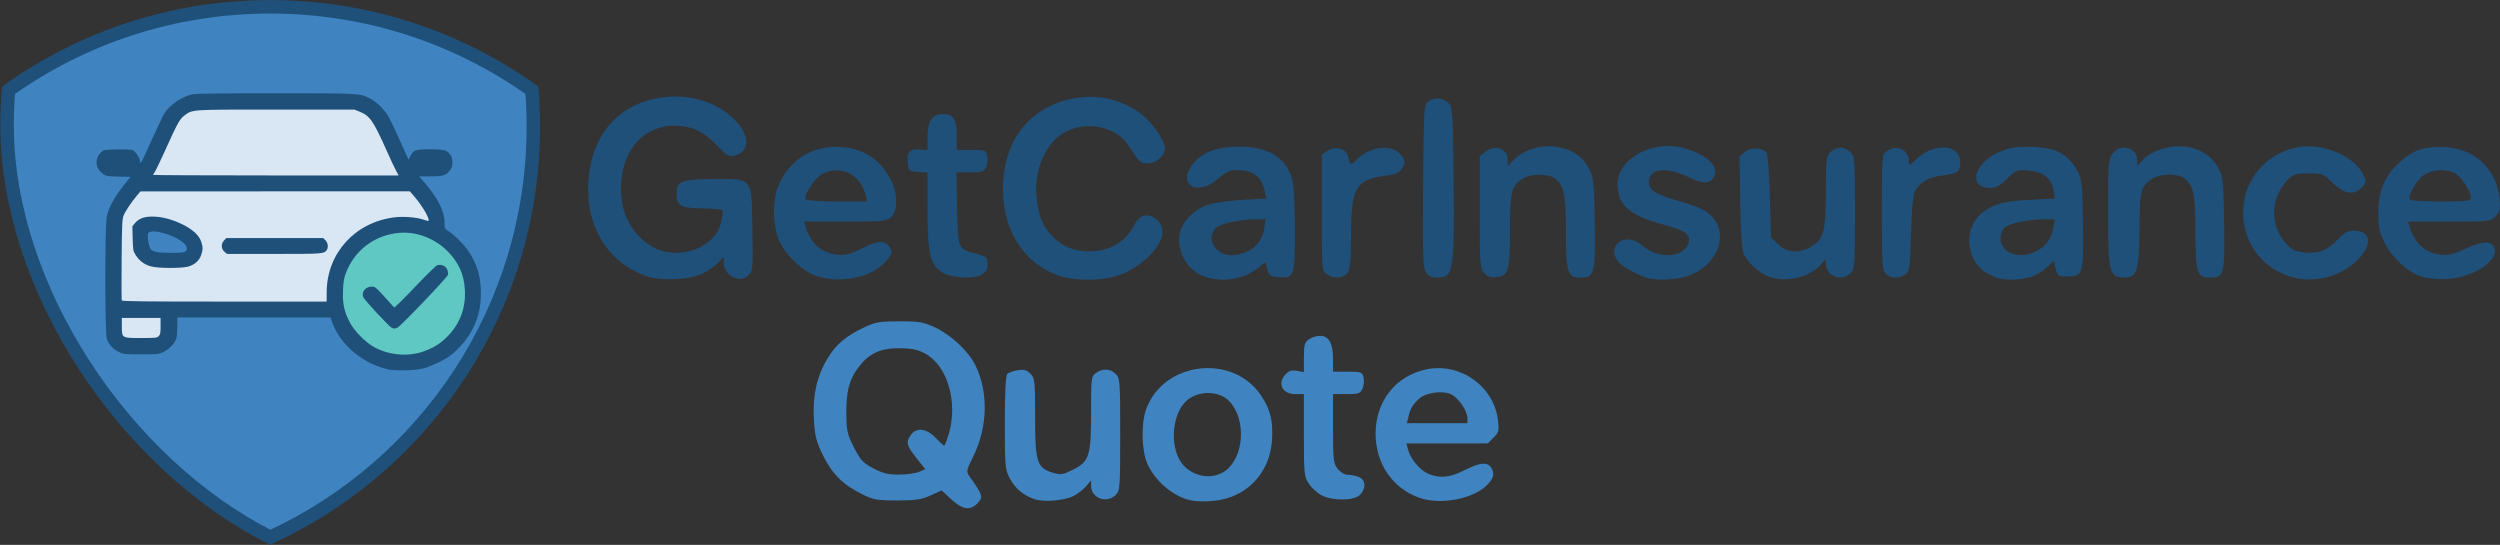 <?xml version="1.0" encoding="UTF-8" standalone="no"?>
<!-- Created with Inkscape (http://www.inkscape.org/) -->

<svg
   width="295.278mm"
   height="64.357mm"
   viewBox="0 0 295.278 64.357"
   version="1.1"
   id="svg5"
   xml:space="preserve"
   inkscape:version="1.2.2 (b0a84865, 2022-12-01)"
   sodipodi:docname="logo.svg"
   xmlns:inkscape="http://www.inkscape.org/namespaces/inkscape"
   xmlns:sodipodi="http://sodipodi.sourceforge.net/DTD/sodipodi-0.dtd"
   xmlns="http://www.w3.org/2000/svg"
   xmlns:svg="http://www.w3.org/2000/svg"><rect x="0" y="0" width="295.278" height="64.357" fill="#333333" stroke="none"/><sodipodi:namedview
     id="namedview7"
     pagecolor="#ffffff"
     bordercolor="#000000"
     borderopacity="0.25"
     inkscape:showpageshadow="2"
     inkscape:pageopacity="0.0"
     inkscape:pagecheckerboard="0"
     inkscape:deskcolor="#d1d1d1"
     inkscape:document-units="mm"
     showgrid="false"
     inkscape:zoom="1"
     inkscape:cx="547"
     inkscape:cy="280.5"
     inkscape:window-width="1920"
     inkscape:window-height="1027"
     inkscape:window-x="0"
     inkscape:window-y="25"
     inkscape:window-maximized="0"
     inkscape:current-layer="g1147" /><defs
     id="defs2" /><g
     inkscape:label="Layer 1"
     inkscape:groupmode="layer"
     id="layer1"
     transform="translate(11.171,5.952)"><g
       id="g3411"
       transform="matrix(0.799,0,0,0.799,-19.013,-3.925)"><g
         id="g1124"
         transform="translate(120.561,13.546)"><g
           id="g10763"
           transform="matrix(0.522,0,0,0.522,-36.367,2.927)"><path
             class="fil0"
             d="m -8.779,8.814 c 0,-1.937 0.076,-3.856 0.227,-5.754 11.716,-8.335 26.044,-13.236 41.517,-13.236 15.473,0 29.801,4.901 41.516,13.236 0.151,1.898 0.228,3.817 0.228,5.754 0,28.905 -17.104,53.816 -41.744,65.162 C 9.665,62.173 -8.678,34.399 -8.779,8.814 Z"
             id="path7"
             sodipodi:nodetypes="ccscscc"
             style="clip-rule:evenodd;fill:#3f84c1;fill-opacity:1;fill-rule:evenodd;stroke:#1f507a;stroke-width:2.138;stroke-dasharray:none;stroke-opacity:1;image-rendering:optimizeQuality;shape-rendering:geometricPrecision;text-rendering:geometricPrecision"
             transform="matrix(1.785,0,0,1.785,-124.809,-16.322)" /><path
             style="opacity:0.8;fill:#67d9c1;fill-opacity:1;stroke:#6b7782;stroke-width:0.214"
             id="path2338"
             sodipodi:type="arc"
             sodipodi:cx="-27.877398"
             sodipodi:cy="47.073509"
             sodipodi:rx="18.350275"
             sodipodi:ry="17.884157"
             sodipodi:start="5.3470615"
             sodipodi:end="5.3260549"
             sodipodi:arc-type="arc"
             d="m -16.997,32.672 a 18.35,17.884 0 0 1 3.954,24.929 18.35,17.884 0 0 1 -25.558,3.984 18.35,17.884 0 0 1 -4.222,-24.888 18.35,17.884 0 0 1 25.514,-4.245"
             sodipodi:open="true" /><path
             style="opacity:0.8;fill:#ffffff;fill-opacity:1;stroke:#6b7782;stroke-width:1.035"
             d="m 46.56,276.859 c -1.272,-1.532 -3.453,-54.944 -2.751,-87.877 1.017,-47.752 -2.112,-51.109 14.77,-63.245 l 56.513,-100.261 96.392,-2.373 98.922,4.94 57.273,94.866 c 5.118,8.477 16.163,24.906 16.163,27.129 0,0.856 -10.355,2.043 -13.884,0.982 -8.932,-2.684 -21.359,-4.448 -31.021,-2.897 -41.107,6.599 -70.703,34.54 -70.166,75.276 l 0.23,17.422 c 12.041,-5.01 -130.502,-6.349 -161.713,4.426 -16.952,5.853 -13.868,2.794 -13.565,37.806 -19.979,4.606 -46.362,-5.231 -47.163,-6.196 z M 122.352,194.746 c 6.145,-3.473 8.891,-9.129 8.891,-16.109 0,-13.724 -13.988,-24.287 -37.736,-29.888 -15.22,-3.589 -20.231,1.317 -29.016,4.447 l -3.353,3.616 0.056,12.922 c 0.057,12.981 1.3,14.079 4.557,18.349 7.617,9.986 12.327,10.563 35.449,10.082 14.839,-0.308 16.301,-0.678 21.152,-3.421 z"
             id="path1977"
             sodipodi:nodetypes="ssscccssssscscssssscssss"
             transform="matrix(0.265,0,0,0.265,-120.561,-13.546)" /><path
             style="fill:#1f507a;fill-opacity:1;stroke-width:0.265"
             d="m -78.932,34.865 c -0.958,-0.824 -1.003,-2.242 -0.101,-3.202 l 0.628,-0.669 h 13.724 13.724 l 0.649,0.649 c 0.714,0.714 0.866,2.09 0.31,2.813 -0.775,1.01 -1.144,1.035 -14.842,1.035 h -13.364 z"
             id="path1118" /><path
             style="fill:#1f507a;fill-opacity:1;stroke-width:0.265"
             d="m -99.663,39.039 c -1.885,-0.501 -3.375,-1.58 -4.366,-3.163 -0.76,-1.215 -0.798,-1.415 -0.885,-4.746 l -0.091,-3.477 0.741,-0.881 c 1.105,-1.313 2.522,-1.851 4.888,-1.858 2.639,-0.008 5.616,0.763 8.577,2.22 2.858,1.407 4.662,3.063 5.266,4.835 0.529,1.552 0.529,2.317 0.002,3.864 -0.526,1.544 -1.801,2.686 -3.594,3.219 -1.829,0.543 -8.476,0.535 -10.539,-0.013 z m 9.375,-4.07 c 1.044,-0.397 0.927,-1.586 -0.257,-2.625 -2.592,-2.276 -8.875,-4.054 -9.912,-2.805 -0.444,0.535 0.054,3.96 0.676,4.647 0.246,0.272 0.939,0.605 1.539,0.74 1.481,0.333 7.112,0.364 7.954,0.044 z"
             id="path1116" /><path
             style="fill:#1f507a;fill-opacity:1;stroke-width:0.265"
             d="m -31.561,56.4 c -0.709,-0.287 -7.754,-7.872 -8.07,-8.69 -0.563,-1.454 0.67,-2.958 2.423,-2.958 0.936,0 1.167,0.183 3.576,2.844 1.416,1.564 2.659,2.94 2.762,3.057 0.103,0.117 2.734,-2.471 5.847,-5.751 3.113,-3.28 5.958,-6.065 6.322,-6.189 1.103,-0.375 2.343,0.12 2.823,1.126 0.242,0.508 0.355,1.163 0.262,1.531 -0.2,0.796 -13.504,14.71 -14.386,15.045 -0.746,0.283 -0.821,0.283 -1.559,-0.015 z"
             id="path1114" /><path
             style="fill:#1f507a;fill-opacity:1;stroke-width:0.265"
             d="m -32.591,68.19 c -7.158,-1.649 -13.393,-6.834 -15.729,-13.083 l -0.607,-1.624 h -21.664 -21.664 l -0.002,2.447 c -7.94e-4,1.346 -0.129,2.906 -0.285,3.467 -0.385,1.388 -2.081,3.155 -3.755,3.911 -1.294,0.585 -1.699,0.625 -6.278,0.625 -4.617,0 -4.967,-0.036 -6.171,-0.628 -1.685,-0.829 -2.96,-2.181 -3.469,-3.675 -0.592,-1.738 -0.612,-32.023 -0.023,-34.803 0.507,-2.391 2.195,-5.494 4.689,-8.615 l 2.037,-2.549 -3.095,-0.065 c -3.79,-0.08 -4.044,-0.136 -5.203,-1.154 -1.739,-1.527 -1.797,-4.073 -0.128,-5.673 0.812,-0.779 0.825,-0.781 4.53,-0.868 2.498,-0.058 3.97,0.019 4.491,0.235 0.869,0.36 2.079,2.205 2.079,3.169 0,1.117 0.481,0.236 3.273,-5.993 1.494,-3.334 3.039,-6.612 3.432,-7.283 1.607,-2.742 5.105,-5.164 8.347,-5.778 0.898,-0.17 9.546,-0.269 23.414,-0.266 24.2,0.004 23.841,-0.018 26.938,1.633 1.812,0.966 4.058,3.277 5.158,5.308 0.423,0.781 1.829,3.771 3.124,6.644 l 2.355,5.224 0.47,-0.916 c 0.949,-1.849 1.429,-2.022 5.611,-2.021 4.091,0.001 4.908,0.242 5.888,1.737 0.653,0.997 0.614,3.086 -0.076,4.017 -1.23,1.66 -1.978,1.917 -5.582,1.917 h -3.294 l 1.304,1.521 c 4.075,4.754 5.892,8.335 5.892,11.614 0,1.661 0.009,1.68 1.039,2.331 1.771,1.118 4.463,3.825 5.818,5.85 2.582,3.861 3.623,7.831 3.403,12.986 -0.162,3.798 -1.118,6.997 -3.061,10.245 -1.362,2.276 -3.972,5.12 -5.94,6.471 -1.72,1.181 -5.296,2.853 -7.212,3.372 -2.183,0.591 -7.98,0.745 -10.054,0.267 z m 10.098,-5.109 c 3.004,-1.077 4.869,-2.274 6.959,-4.469 3.377,-3.547 4.971,-7.927 4.696,-12.909 -0.245,-4.441 -1.76,-7.81 -4.96,-11.032 -3.539,-3.562 -8.773,-5.557 -13.542,-5.159 -7.029,0.586 -12.783,4.921 -15.228,11.473 -0.524,1.403 -0.691,2.433 -0.786,4.826 -0.144,3.649 0.257,5.678 1.716,8.674 1.333,2.738 4.664,6.143 7.381,7.547 4.277,2.209 9.433,2.602 13.765,1.05 z m -75.053,-4.305 c 0.449,-0.449 0.529,-0.881 0.528,-2.844 l -7.93e-4,-2.315 h -5.489 -5.489 l 0.013,2.301 c 0.019,3.444 -0.072,3.387 5.452,3.387 4.104,0 4.499,-0.042 4.986,-0.529 z m 47.576,-12.634 c 0.112,-10.876 8.024,-19.589 19.064,-20.994 2.742,-0.349 6.402,-0.053 8.5,0.687 0.628,0.222 1.195,0.35 1.26,0.286 0.462,-0.462 -1.743,-4.263 -3.965,-6.834 l -1.315,-1.521 -38.14,0.009 -38.14,0.009 -0.962,1.126 c -1.586,1.857 -3.381,4.553 -3.846,5.777 -0.374,0.987 -0.45,2.745 -0.531,12.391 -0.052,6.183 -0.036,11.392 0.034,11.576 0.102,0.266 6.006,0.334 29.069,0.334 h 28.941 z m 19.618,-34.266 c -0.414,-0.765 -1.575,-3.236 -2.579,-5.49 -3.836,-8.614 -4.786,-9.991 -7.711,-11.175 L -42.116,-5.386 h -22.225 c -24.619,0 -23.542,-0.071 -25.985,1.725 -1.254,0.922 -1.93,2.153 -5.373,9.784 -1.346,2.983 -2.669,5.74 -2.941,6.126 -0.272,0.386 -0.494,0.773 -0.494,0.86 0,0.087 15.645,0.158 34.767,0.158 h 34.767 z"
             id="path1112"
             sodipodi:nodetypes="ssccccscsssssccccccssscccsscscssscsscsssssssssssssssssccccccsccssssccccsccsccssscscsssscs" /></g></g></g><g
       id="g1147"
       transform="translate(192.756,-69.51)"
       style="fill:#1f507a;fill-opacity:1"><path
         style="fill:#3f84c1;fill-opacity:1;stroke-width:0.265"
         d="m -47.8,122.076 c -0.506,-0.254 -1.191,-0.867 -1.521,-1.362 -0.57,-0.853 -0.601,-1.147 -0.601,-5.755 v -4.856 h -1.049 c -1.544,0 -2.136,-1.312 -1.073,-2.376 0.388,-0.388 0.731,-0.482 1.323,-0.364 l 0.799,0.16 v -1.738 c 0,-1.496 0.082,-1.795 0.588,-2.15 0.323,-0.227 0.912,-0.412 1.308,-0.412 1.045,0 1.544,0.874 1.544,2.705 v 1.529 h 1.715 c 1.622,0 1.724,0.037 1.886,0.681 0.094,0.375 0.039,0.97 -0.122,1.323 -0.262,0.576 -0.456,0.642 -1.886,0.642 h -1.593 v 4.065 c 0,3.712 0.048,4.126 0.548,4.763 0.316,0.402 0.813,0.697 1.173,0.697 0.344,0 0.93,0.116 1.304,0.258 0.842,0.32 0.915,1.358 0.15,2.123 -0.694,0.694 -3.17,0.73 -4.493,0.066 z"
         id="path1110" /><path
         style="fill:#1f507a;fill-opacity:1;stroke-width:0.265"
         d="m 45.963,96.143 c -0.787,-0.525 -0.9,-1.473 -0.9,-7.55 0,-5.871 0.029,-6.236 0.548,-6.897 0.987,-1.254 2.891,-0.724 2.891,0.805 v 0.671 l 0.748,-0.801 c 0.481,-0.515 1.307,-0.964 2.315,-1.258 2.775,-0.809 5.505,0.201 6.623,2.451 0.431,0.869 0.511,1.748 0.582,6.393 0.092,6.05 0.002,6.388 -1.695,6.388 -1.511,0 -1.694,-0.578 -1.694,-5.359 0,-4.511 -0.229,-5.593 -1.354,-6.38 -0.853,-0.598 -2.82,-0.554 -3.788,0.084 -1.323,0.872 -1.453,1.386 -1.464,5.752 -0.009,3.884 -0.226,5.277 -0.886,5.696 -0.401,0.255 -1.549,0.258 -1.928,0.005 z"
         id="path1108" /><path
         style="fill:#1f507a;fill-opacity:1;stroke-width:0.265"
         d="m 18.779,95.862 c -0.383,-0.424 -0.438,-1.326 -0.438,-7.261 0,-6.703 0.006,-6.782 0.588,-7.189 1.183,-0.829 2.587,-0.187 2.587,1.182 0,0.617 0.013,0.614 0.86,-0.203 2.094,-2.02 5.226,-1.834 5.226,0.311 0,1.127 -0.327,1.367 -2.169,1.59 -1.553,0.188 -2.596,0.783 -3.19,1.822 -0.209,0.366 -0.377,2.194 -0.461,5.028 -0.119,4.016 -0.183,4.49 -0.646,4.829 -0.713,0.52 -1.833,0.469 -2.356,-0.109 z"
         id="path1106" /><path
         style="fill:#1f507a;fill-opacity:1;stroke-width:0.265"
         d="m -28.636,95.802 c -0.482,-0.533 -0.516,-0.999 -0.516,-7.18 v -6.61 l 0.625,-0.506 c 1.184,-0.959 2.683,-0.407 2.683,0.989 v 0.663 l 0.812,-0.812 c 1.184,-1.184 3.397,-1.777 5.215,-1.397 1.759,0.367 2.818,1.115 3.57,2.521 0.542,1.014 0.596,1.523 0.676,6.344 0.099,6.016 -0.033,6.533 -1.665,6.533 -1.551,0 -1.729,-0.551 -1.729,-5.359 0,-4.511 -0.229,-5.593 -1.354,-6.38 -0.793,-0.556 -2.721,-0.555 -3.663,0.001 -1.425,0.842 -1.598,1.498 -1.602,6.09 -0.005,4.876 -0.176,5.474 -1.603,5.594 -0.687,0.058 -1.07,-0.072 -1.449,-0.491 z"
         id="path1104" /><path
         style="fill:#1f507a;fill-opacity:1;stroke-width:0.265"
         d="m -35.505,95.716 c -0.358,-0.547 -0.403,-1.891 -0.337,-10.208 0.072,-9.129 0.1,-9.596 0.589,-9.954 0.743,-0.543 1.84,-0.461 2.422,0.181 0.469,0.518 0.51,1.132 0.588,8.797 0.115,11.177 0.01,11.813 -1.949,11.813 -0.657,0 -1.013,-0.171 -1.314,-0.63 z"
         id="path1102" /><path
         style="fill:#1f507a;fill-opacity:1;stroke-width:0.265"
         d="m -47.217,95.934 c -0.582,-0.408 -0.588,-0.483 -0.588,-7.27 v -6.858 l 0.651,-0.426 c 0.946,-0.62 2.208,-0.29 2.429,0.634 0.26,1.09 0.324,1.115 1.029,0.41 1.498,-1.498 3.933,-1.873 5.032,-0.774 0.753,0.753 0.802,1.131 0.251,1.919 -0.294,0.42 -0.797,0.618 -1.918,0.754 -3.454,0.42 -4.019,1.403 -4.027,7.004 -0.005,3.044 -0.092,3.966 -0.418,4.432 -0.488,0.696 -1.584,0.775 -2.44,0.176 z"
         id="path1100" /><path
         style="fill:#1f507a;fill-opacity:1;stroke-width:0.265"
         d="m -92.123,95.975 c -1.906,-0.841 -2.249,-1.999 -2.249,-7.591 v -4.443 l -1.124,-0.081 c -1.099,-0.08 -1.126,-0.105 -1.209,-1.108 -0.104,-1.266 0.215,-1.613 1.408,-1.532 l 0.925,0.062 v -1.596 c 0,-1.85 0.556,-2.654 1.833,-2.654 1.23,0 1.606,0.594 1.606,2.532 v 1.701 h 1.715 c 1.622,0 1.724,0.037 1.886,0.681 0.094,0.375 0.039,0.97 -0.122,1.323 -0.263,0.577 -0.455,0.642 -1.904,0.642 h -1.611 l 0.084,4.225 c 0.096,4.811 0.115,4.856 2.219,5.375 1.122,0.277 1.316,0.422 1.387,1.034 0.137,1.186 -0.735,1.804 -2.53,1.792 -0.837,-0.006 -1.879,-0.168 -2.315,-0.361 z"
         id="path1098" /><path
         style="fill:#3f84c1;fill-opacity:1;stroke-width:0.265"
         d="m -36.314,122.34 c -3.165,-1.132 -5.144,-4.051 -5.14,-7.581 0.004,-3.811 2.386,-6.825 5.985,-7.572 4.03,-0.837 7.997,1.99 8.477,6.041 0.141,1.187 0.084,1.403 -0.526,2.014 l -0.684,0.684 h -4.803 -4.803 l 0.182,0.728 c 0.272,1.091 1.421,2.457 2.416,2.872 1.348,0.563 2.525,0.446 4.236,-0.422 2.134,-1.082 3.008,-1.04 3.383,0.165 0.124,0.396 -0.022,0.801 -0.487,1.354 -1.518,1.805 -5.607,2.657 -8.235,1.717 z m 5.707,-9.418 c 0,-0.801 -1.02,-2.314 -1.86,-2.758 -0.997,-0.527 -3.048,-0.263 -3.861,0.498 -0.776,0.726 -1.014,1.134 -1.258,2.155 l -0.174,0.728 h 3.577 3.577 z"
         id="path1094" /><path
         style="fill:#3f84c1;fill-opacity:1;stroke-width:0.265"
         d="m -63.682,122.557 c -1.971,-0.599 -3.854,-2.288 -4.74,-4.251 -0.666,-1.474 -0.74,-4.684 -0.147,-6.365 2.007,-5.688 10.268,-6.684 13.609,-1.64 1.085,1.638 1.417,3.001 1.273,5.226 -0.204,3.155 -2.022,5.672 -4.864,6.735 -1.471,0.55 -3.841,0.686 -5.131,0.293 z m 4.477,-3.387 c 2.235,-1.626 2.501,-6.066 0.491,-8.205 -1.288,-1.371 -3.942,-1.307 -5.273,0.127 -1.659,1.788 -1.744,5.706 -0.162,7.423 1.31,1.421 3.494,1.711 4.944,0.655 z"
         id="path1092" /><path
         style="fill:#3f84c1;fill-opacity:1;stroke-width:0.265"
         d="m -81.804,122.497 c -1.324,-0.496 -2.231,-1.268 -2.85,-2.427 -0.555,-1.038 -0.589,-1.422 -0.589,-6.579 0,-3.588 0.099,-5.576 0.287,-5.764 0.158,-0.158 0.71,-0.357 1.227,-0.44 0.736,-0.119 1.061,-0.031 1.499,0.406 0.526,0.526 0.559,0.831 0.56,5.123 0,5.319 0.221,6.012 2.085,6.571 0.944,0.283 1.185,0.25 2.328,-0.316 1.99,-0.987 2.2,-1.631 2.2,-6.768 0,-4.127 0.022,-4.3 0.588,-4.696 0.802,-0.562 1.688,-0.517 2.322,0.117 0.501,0.501 0.529,0.882 0.529,7.144 0,6.262 -0.028,6.643 -0.529,7.144 -1.068,1.068 -2.909,0.386 -2.912,-1.079 v -0.641 l -0.594,0.705 c -0.327,0.388 -1,0.907 -1.497,1.153 -1.124,0.558 -3.598,0.743 -4.653,0.348 z"
         id="path1090" /><path
         style="fill:#1f507a;fill-opacity:1;stroke-width:0.265"
         d="m 82.081,96.215 c -1.655,-0.531 -3.498,-2.222 -4.374,-4.013 -0.594,-1.214 -0.724,-1.84 -0.727,-3.496 -0.005,-2.537 0.727,-4.333 2.393,-5.868 1.615,-1.488 2.762,-1.932 4.981,-1.926 3.796,0.01 6.563,2.436 6.94,6.084 0.129,1.246 0.069,1.514 -0.466,2.083 -0.609,0.648 -0.648,0.653 -5.48,0.653 h -4.867 l 0.178,0.595 c 0.579,1.938 1.862,3.102 3.64,3.302 0.971,0.109 1.548,-0.027 3.058,-0.723 2.042,-0.941 3.05,-0.931 3.356,0.033 0.463,1.46 -2.62,3.413 -5.638,3.573 -1.096,0.058 -2.247,-0.056 -2.995,-0.296 z m 5.845,-9.292 c 0,-0.75 -1.16,-2.522 -1.902,-2.906 -1.022,-0.528 -2.584,-0.457 -3.603,0.165 -0.843,0.514 -2.015,2.509 -1.737,2.958 0.071,0.116 1.73,0.21 3.686,0.21 3.096,0 3.556,-0.055 3.556,-0.427 z"
         id="path1088" /><path
         style="fill:#1f507a;fill-opacity:1;stroke-width:0.265"
         d="m 66.318,96.137 c -2.717,-0.971 -4.557,-3.055 -5.128,-5.809 -0.908,-4.374 1.811,-8.486 6.192,-9.366 2.715,-0.545 6.333,0.799 7.58,2.816 0.66,1.069 0.66,1.323 -2.5e-4,1.984 -0.899,0.899 -2.061,0.694 -3.375,-0.595 -1.112,-1.091 -1.197,-1.124 -2.875,-1.124 -1.652,0 -1.768,0.043 -2.615,0.967 -1.894,2.066 -1.904,5.249 -0.023,7.301 0.744,0.812 1.063,0.958 2.319,1.063 1.694,0.14 2.544,-0.215 3.909,-1.635 0.631,-0.656 1.146,-0.949 1.671,-0.949 2.032,0 2.395,1.437 0.807,3.195 -2.076,2.298 -5.569,3.186 -8.462,2.152 z"
         id="path1086" /><path
         style="fill:#1f507a;fill-opacity:1;stroke-width:0.265"
         d="m 32.099,96.425 c -1.492,-0.54 -2.209,-1.068 -2.787,-2.055 -1.158,-1.976 -0.733,-4.49 0.973,-5.758 1.349,-1.003 2.473,-1.294 5.613,-1.456 l 2.873,-0.148 -0.152,-0.939 c -0.236,-1.453 -1.184,-2.221 -2.918,-2.365 -1.419,-0.118 -1.492,-0.09 -2.573,0.969 -0.845,0.828 -1.32,1.09 -1.977,1.09 -2.625,0 -2.02,-2.835 0.89,-4.17 1.242,-0.57 1.895,-0.694 3.631,-0.687 3.134,0.013 4.663,0.773 5.778,2.873 0.506,0.953 0.57,1.56 0.642,6.085 0.096,6.02 0.003,6.35 -1.798,6.35 -1.132,0 -1.193,-0.04 -1.412,-0.928 l -0.229,-0.928 -0.858,0.809 c -0.472,0.445 -1.335,0.952 -1.918,1.126 -1.079,0.323 -3.058,0.393 -3.777,0.132 z m 4.479,-3.189 c 1.127,-0.575 1.791,-1.488 2.019,-2.778 l 0.175,-0.992 h -1.316 c -1.866,0 -4.047,0.458 -4.611,0.969 -0.279,0.252 -0.481,0.8 -0.481,1.302 0,1.726 2.22,2.516 4.215,1.499 z"
         id="path1084" /><path
         style="fill:#1f507a;fill-opacity:1;stroke-width:0.265"
         d="M 5.012,96.238 C 3.737,95.763 2.297,94.396 1.943,93.322 1.796,92.875 1.645,90.148 1.608,87.262 l -0.068,-5.248 0.652,-0.529 c 0.674,-0.547 1.935,-0.516 2.515,0.061 0.157,0.157 0.329,2.337 0.405,5.15 l 0.132,4.878 0.835,0.834 c 1.002,1.001 2.458,1.125 3.841,0.326 1.556,-0.898 1.805,-1.797 1.806,-6.509 2.64e-4,-3.814 0.045,-4.212 0.53,-4.696 0.291,-0.291 0.827,-0.529 1.191,-0.529 0.364,0 0.9,0.238 1.191,0.529 0.501,0.501 0.529,0.882 0.529,7.144 0,6.262 -0.028,6.643 -0.529,7.144 -1.087,1.087 -2.908,0.347 -2.912,-1.183 -0.001,-0.489 -0.054,-0.474 -0.595,0.169 -1.269,1.507 -4.125,2.177 -6.117,1.436 z"
         id="path1082" /><path
         style="fill:#1f507a;fill-opacity:1;stroke-width:0.265"
         d="m -9.442,96.363 c -0.936,-0.285 -2.423,-1.062 -3.005,-1.571 -2.109,-1.843 0.274,-4.097 2.421,-2.291 0.999,0.841 1.957,1.198 3.214,1.198 1.957,0 3.185,-1.87 1.804,-2.747 -0.327,-0.208 -1.548,-0.634 -2.712,-0.948 -3.758,-1.012 -5.161,-2.285 -5.158,-4.68 0.003,-3.069 4.244,-5.334 7.937,-4.239 2.723,0.808 4.089,2.139 3.44,3.353 -0.472,0.881 -1.246,0.887 -3.039,0.022 -2.632,-1.27 -4.635,-1.003 -4.635,0.618 0,0.925 0.767,1.425 3.324,2.166 2.822,0.818 3.6,1.199 4.318,2.111 1.832,2.329 0.163,5.844 -3.259,6.865 -1.381,0.412 -3.545,0.478 -4.65,0.142 z"
         id="path1080" /><path
         style="fill:#1f507a;fill-opacity:1;stroke-width:0.265"
         d="m -61.696,96.213 c -1.997,-0.706 -3.28,-2.962 -2.885,-5.071 0.267,-1.421 1.74,-2.91 3.377,-3.413 0.748,-0.23 2.591,-0.486 4.097,-0.57 l 2.737,-0.152 -0.161,-0.807 c -0.355,-1.775 -1.37,-2.554 -3.33,-2.554 -0.816,0 -1.275,0.216 -2.248,1.058 -2.54,2.199 -4.93,0.507 -2.766,-1.958 1.141,-1.299 2.828,-1.879 5.421,-1.862 3.411,0.022 5.466,1.336 6.181,3.952 0.159,0.583 0.29,3.217 0.291,5.868 0.002,5.522 -0.069,5.727 -1.941,5.589 -0.965,-0.071 -1.11,-0.172 -1.324,-0.925 l -0.241,-0.845 -0.958,0.757 c -1.646,1.3 -4.152,1.674 -6.25,0.933 z m 5.141,-2.976 c 1.13,-0.576 1.776,-1.492 1.96,-2.778 l 0.142,-0.992 -1.108,0.002 c -1.953,0.003 -4.234,0.494 -4.766,1.026 -1.225,1.225 -0.058,3.206 1.887,3.205 0.538,-2.3e-4 1.386,-0.209 1.885,-0.463 z"
         id="path1078" /><path
         style="fill:#1f507a;fill-opacity:1;stroke-width:0.265"
         d="m -78.955,96.093 c -4.579,-1.648 -7.082,-6.359 -6.39,-12.027 0.588,-4.814 3.679,-8.091 8.421,-8.926 3.109,-0.548 6.474,0.467 8.573,2.584 1.035,1.044 2.025,2.687 2.025,3.362 0,0.814 -1.073,1.766 -1.991,1.766 -0.921,0 -1.029,-0.098 -2.328,-2.117 -1.481,-2.301 -5.232,-3 -7.735,-1.441 -2.362,1.472 -3.629,4.999 -3.013,8.392 0.351,1.937 0.749,2.766 1.86,3.877 1.13,1.13 2.477,1.666 4.212,1.676 2.435,0.013 4.302,-1.054 5.321,-3.041 0.641,-1.249 1.581,-1.544 2.574,-0.806 0.485,0.361 0.729,0.813 0.784,1.451 0.154,1.795 -2.657,4.5 -5.578,5.368 -1.867,0.554 -5.019,0.499 -6.734,-0.118 z"
         id="path1076" /><path
         style="fill:#1f507a;fill-opacity:1;stroke-width:0.265"
         d="m -107.373,96.196 c -1.669,-0.514 -3.701,-2.389 -4.486,-4.141 -0.864,-1.928 -0.868,-5.081 -0.008,-6.859 1.355,-2.803 3.731,-4.305 6.78,-4.288 3.01,0.017 5.279,1.477 6.517,4.193 0.69,1.515 0.651,3.405 -0.085,4.091 -0.539,0.502 -0.914,0.539 -5.442,0.539 h -4.863 l 0.178,0.595 c 0.582,1.948 1.862,3.102 3.667,3.305 1.009,0.114 1.52,-0.008 2.907,-0.691 1.888,-0.929 2.58,-1.019 3.187,-0.413 0.645,0.645 0.502,1.172 -0.606,2.226 -1.739,1.654 -5.052,2.271 -7.746,1.441 z m 5.694,-9.573 c -0.589,-2.464 -2.979,-3.646 -5.113,-2.528 -0.91,0.476 -2.269,2.554 -1.979,3.024 0.079,0.127 1.746,0.232 3.705,0.232 h 3.561 z"
         id="path1074" /><path
         style="fill:#1f507a;fill-opacity:1;stroke-width:0.265"
         d="m -127.369,96.244 c -5.019,-1.646 -7.758,-6.483 -6.963,-12.297 0.714,-5.221 4.142,-8.524 9.297,-8.956 3.19,-0.267 6.29,0.89 8.201,3.061 1.526,1.733 1.367,3.473 -0.356,3.888 -0.625,0.151 -0.898,-0.006 -1.99,-1.138 -1.549,-1.607 -2.622,-2.185 -4.393,-2.366 -3.731,-0.382 -6.572,2.211 -6.959,6.35 -0.312,3.336 0.791,5.943 3.241,7.665 2.991,2.102 7.845,0.591 8.538,-2.658 0.145,-0.679 0.216,-1.311 0.157,-1.405 -0.058,-0.094 -1.151,-0.192 -2.428,-0.217 -2.597,-0.051 -2.983,-0.282 -2.983,-1.782 0,-1.429 0.666,-1.684 4.395,-1.684 4.663,0 4.447,-0.282 4.551,5.913 0.079,4.718 0.061,4.924 -0.486,5.471 -1.012,1.012 -2.904,0.015 -2.904,-1.53 v -0.671 l -0.628,0.678 c -0.345,0.373 -1.143,0.941 -1.773,1.262 -1.45,0.74 -4.869,0.958 -6.519,0.417 z"
         id="path1072" /><path
         style="fill:#3f84c1;fill-opacity:1;stroke-width:0.265"
         d="m -91.564,122.539 -1.149,-1.059 -1.292,0.591 c -1.059,0.484 -1.77,0.592 -3.938,0.596 -2.349,0.005 -2.81,-0.075 -4.109,-0.713 -2.287,-1.123 -3.564,-2.379 -4.647,-4.571 -0.827,-1.674 -0.985,-2.288 -1.098,-4.285 -0.16,-2.819 0.348,-5.108 1.596,-7.186 0.998,-1.661 2.203,-2.685 4.333,-3.681 1.358,-0.635 1.862,-0.722 4.19,-0.722 2.315,0 2.835,0.088 4.159,0.708 1.958,0.916 3.997,2.837 4.826,4.548 1.514,3.124 1.42,7.219 -0.244,10.616 -0.874,1.784 -0.891,1.875 -0.458,2.481 1.58,2.213 1.634,2.419 0.846,3.208 -0.819,0.819 -1.722,0.66 -3.013,-0.53 z m -3.803,-3.252 0.725,-0.319 -1.053,-1.323 c -1.162,-1.46 -1.255,-1.851 -0.647,-2.719 0.647,-0.924 1.855,-0.783 2.913,0.338 0.48,0.509 0.936,0.926 1.013,0.926 0.077,0 0.323,-0.617 0.547,-1.371 1.122,-3.779 -0.171,-8.126 -2.834,-9.53 -0.848,-0.447 -1.58,-0.595 -2.976,-0.601 -2.262,-0.01 -3.585,0.597 -4.821,2.209 -1.127,1.47 -1.496,2.87 -1.468,5.565 0.021,1.977 0.123,2.42 0.907,3.956 0.765,1.498 1.074,1.829 2.303,2.47 1.117,0.583 1.765,0.737 3.043,0.728 0.893,-0.007 1.95,-0.155 2.348,-0.331 z"
         id="path362-2" /></g></g></svg>
